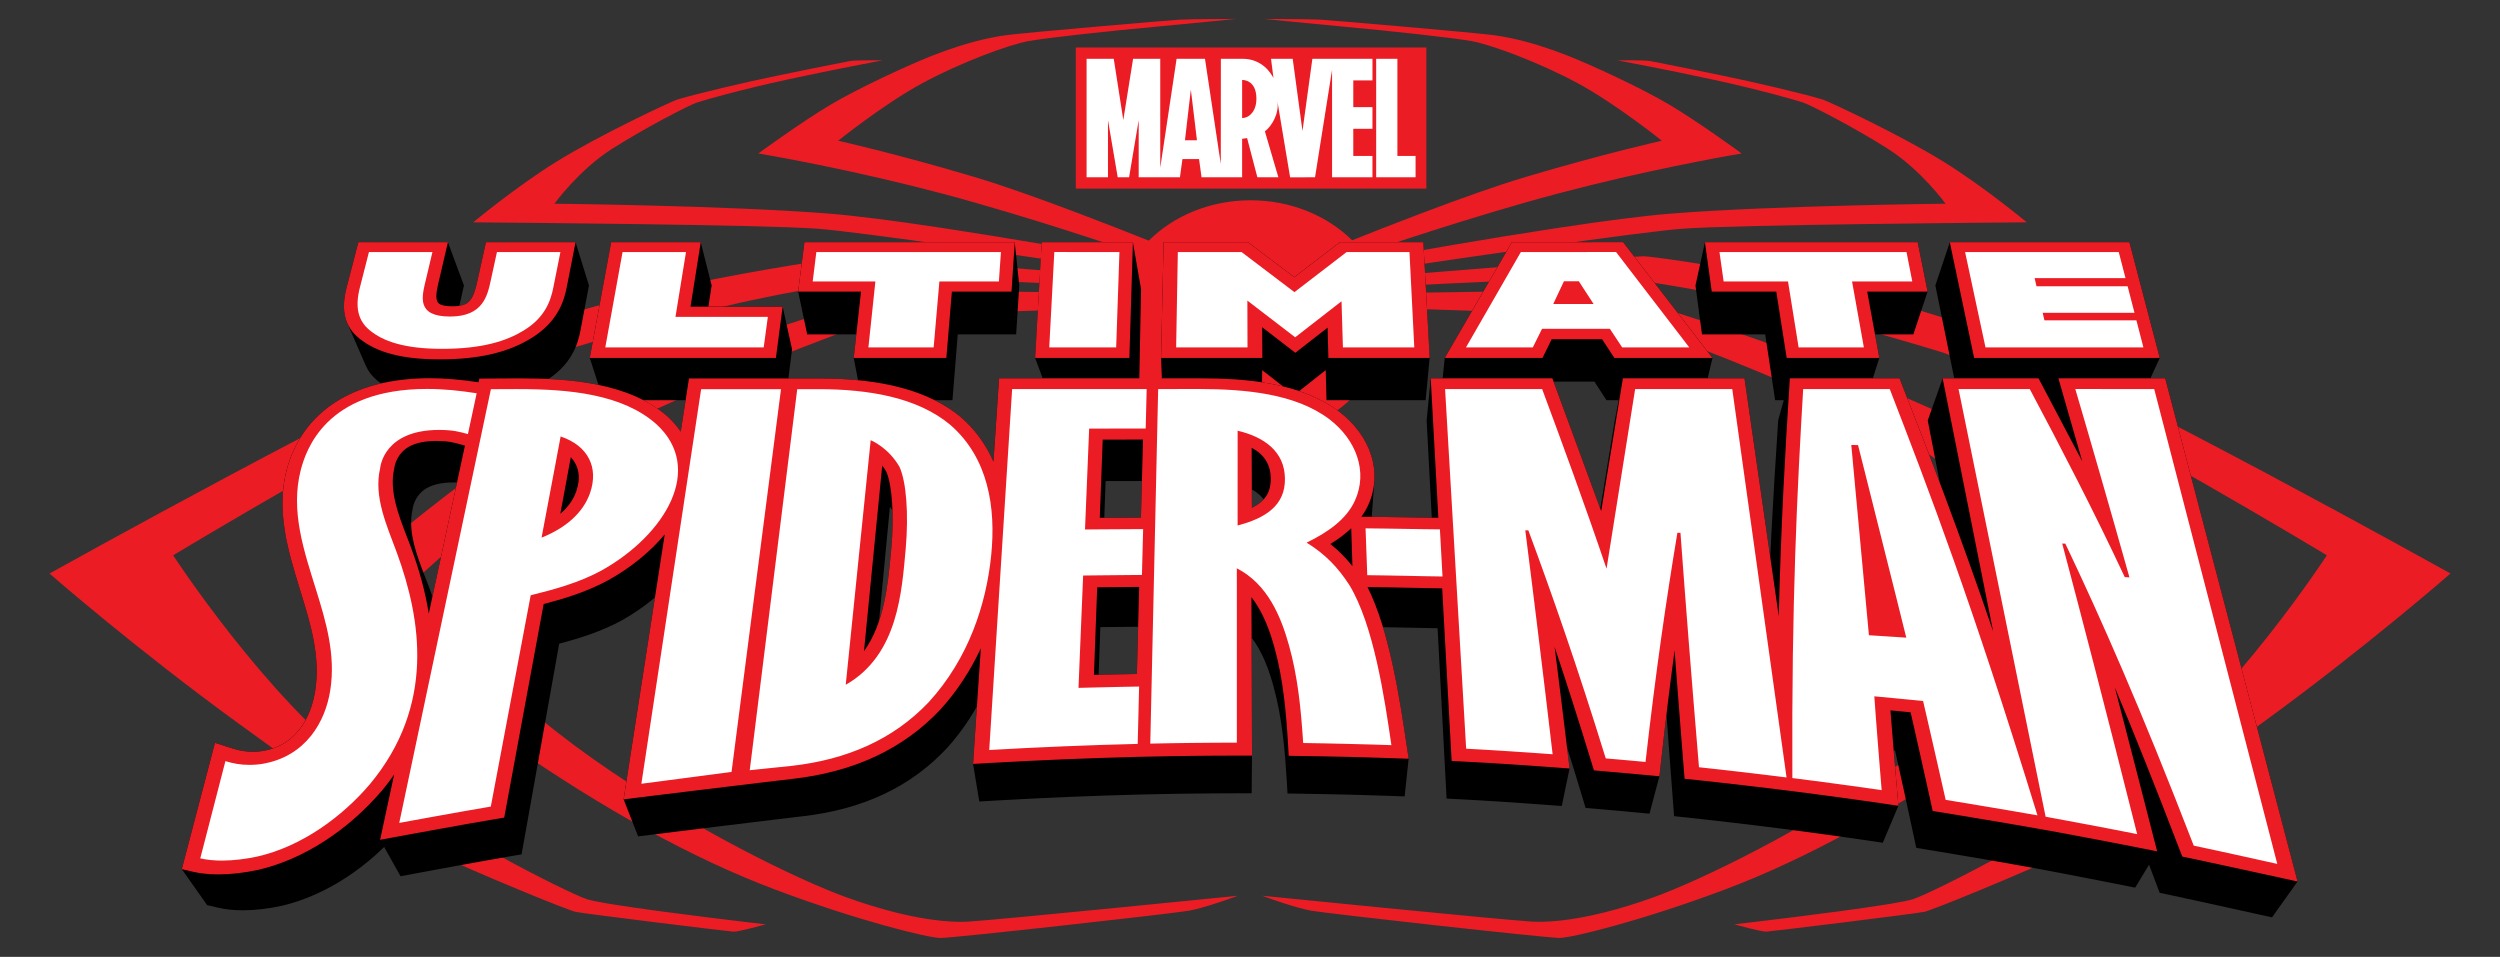 <?xml version="1.0" encoding="utf-8"?>
<!-- Generator: Adobe Illustrator 16.0.0, SVG Export Plug-In . SVG Version: 6.00 Build 0)  -->
<!DOCTYPE svg PUBLIC "-//W3C//DTD SVG 1.1//EN" "http://www.w3.org/Graphics/SVG/1.1/DTD/svg11.dtd">
<svg version="1.1" id="Layer_1" xmlns="http://www.w3.org/2000/svg" xmlns:xlink="http://www.w3.org/1999/xlink" x="0px" y="0px"
	 width="300px" height="114.828px" viewBox="0 0 300 114.828" enable-background="new 0 0 300 114.828" xml:space="preserve">
<rect x="0" y="0" width="300" height="114.828" fill="#333333" stroke="none"/>
<g>
	<defs>
		<rect id="SVGID_1_" width="300" height="114.828"/>
	</defs>
	<clipPath id="SVGID_2_">
		<use xlink:href="#SVGID_1_"  overflow="visible"/>
	</clipPath>
	<path clip-path="url(#SVGID_2_)" fill="#EC1C24" d="M238.725,40.225c-0.225-0.103-0.458-0.207-0.71-0.316
		c-11.743-5.096-39.045-9.156-40.788-9.156h-0.012h-0.007c-1.279,0-21.298,1.604-31.918,2.462c-0.101-0.233-0.209-0.462-0.325-0.69
		c10.713-1.6,31.84-4.7,36.951-5.08c6.55-0.488,37.67-0.738,41.006-0.763c0.086,0,0.151,0,0.198,0c0.063,0,0.097-0.002,0.097-0.002
		s-5.076-4.226-9.956-7.254c-5.221-3.24-13.722-7.204-14.521-7.477c-0.199-0.068-0.63-0.19-1.217-0.347
		c-0.008-0.002-0.015-0.004-0.021-0.005c-0.296-0.079-0.627-0.164-0.991-0.259h-0.001c-1.832-0.468-4.432-1.098-6.686-1.594
		c-3.609-0.797-11.013-2.277-11.765-2.411c-0.426-0.077-1.634-0.096-2.598-0.097c-0.746-0.001-1.354,0.008-1.354,0.008
		s5.855,1.097,11.386,2.294c5.525,1.197,9.968,2.458,10.875,2.764c0.91,0.303,6.195,3.017,10.185,5.557
		c3.99,2.539,6.914,6.586,6.914,6.586s-20.473,0.212-32.764,1.173c-3.437,0.268-8.228,0.901-13.349,1.674
		c-0.074,0.011-0.151,0.022-0.227,0.035c-0.279,0.042-0.556,0.084-0.836,0.127c-7.959,1.213-16.563,2.723-22.109,3.723
		c-0.175-0.265-0.354-0.523-0.549-0.777c2.962-1.004,7.121-2.381,11.7-3.804c2.411-0.744,4.972-1.511,7.611-2.267
		c10.513-3.013,20.646-4.949,24.461-5.634h0.002c0.762-0.137,1.274-0.224,1.485-0.259c0.005-0.002,0.011-0.002,0.015-0.003
		c0.06-0.009,0.094-0.015,0.094-0.015s-5.193-3.793-8.667-5.852c-3.472-2.06-9.46-4.808-12.271-5.911
		c-2.112-0.83-4.438-1.585-6.681-2.061c-0.016-0.004-0.032-0.008-0.048-0.012c-0.331-0.069-0.662-0.133-0.987-0.19
		c-0.085-0.015-0.17-0.026-0.256-0.042l0.002-0.003c-0.297-0.049-0.593-0.096-0.884-0.133c-2.855-0.355-19.354-1.768-20.746-1.851
		c-1.388-0.084-6.702-0.089-6.702-0.089h-0.031c0,0,4.498,0.465,9.677,0.941c5.18,0.476,12.724,1.286,15.12,1.706
		c2.391,0.42,8.236,2.592,12.836,5.087c4.602,2.494,10.058,6.881,10.058,6.881s-6.765,1.502-16.255,4.322
		c-3.575,1.062-8.14,2.7-12.442,4.331c-0.016,0.006-0.03,0.011-0.044,0.016c-0.026,0.01-0.051,0.021-0.078,0.029
		c-3.076,1.162-6.006,2.314-8.346,3.25c-2.98-2.944-7.333-4.801-12.18-4.801c-4.872,0-9.241,1.876-12.224,4.843
		c-2.357-0.941-5.332-2.112-8.454-3.292c-0.027-0.008-0.052-0.019-0.078-0.029c-0.014-0.005-0.03-0.01-0.044-0.016
		c-4.304-1.631-8.867-3.269-12.44-4.331c-9.493-2.82-16.258-4.322-16.258-4.322s5.458-4.387,10.06-6.881
		c4.598-2.495,10.444-4.667,12.835-5.087c2.396-0.42,9.938-1.23,15.119-1.706c5.179-0.476,9.675-0.941,9.675-0.941h-0.028
		c0,0-5.316,0.005-6.703,0.089c-1.392,0.083-17.892,1.496-20.747,1.851c-0.292,0.037-0.586,0.084-0.883,0.133V4.35
		c-0.084,0.016-0.167,0.027-0.252,0.042c-0.327,0.057-0.657,0.121-0.989,0.19c-0.016,0.004-0.032,0.008-0.049,0.012
		c-2.24,0.476-4.568,1.231-6.682,2.061c-2.811,1.103-8.798,3.851-12.27,5.911c-3.473,2.059-8.666,5.852-8.666,5.852
		s0.03,0.005,0.082,0.013c0.009,0.002,0.019,0.003,0.03,0.005c0.211,0.036,0.722,0.123,1.483,0.259
		c3.815,0.685,13.949,2.621,24.463,5.634c2.639,0.756,5.199,1.523,7.611,2.267c4.109,1.277,7.882,2.518,10.752,3.485
		c0.068,0.026,0.228,0.739,0.3,1.079c-5.548-1-14.1-2.499-22.013-3.706c-0.278-0.043-0.557-0.086-0.834-0.127
		c-0.075-0.013-0.152-0.024-0.228-0.035c-5.121-0.773-9.914-1.406-13.348-1.674c-12.289-0.961-32.765-1.173-32.765-1.173
		s2.925-4.047,6.917-6.586c3.989-2.54,9.274-5.254,10.184-5.557c0.905-0.306,5.35-1.567,10.875-2.764
		c5.531-1.197,11.386-2.294,11.386-2.294s-0.607-0.009-1.354-0.008c-0.963,0.001-2.171,0.02-2.598,0.097
		c-0.753,0.134-8.155,1.614-11.765,2.411c-2.255,0.496-4.854,1.126-6.685,1.594h-0.001c-0.365,0.095-0.694,0.18-0.991,0.259
		c-0.007,0.001-0.015,0.003-0.023,0.005c-0.585,0.157-1.017,0.279-1.216,0.347c-0.801,0.273-9.3,4.237-14.522,7.477
		c-4.879,3.028-9.955,7.254-9.955,7.254s0.034,0.002,0.095,0.002c0.049,0,0.114,0,0.2,0c3.336,0.025,34.455,0.275,41.005,0.763
		c5.134,0.382,26.424,3.509,37.093,5.101c-0.113,0.224-0.22,0.451-0.319,0.681c-10.582-0.855-30.778-2.474-32.066-2.474h-0.005
		h-0.014c-1.742,0-29.044,4.06-40.789,9.156c-0.249,0.109-0.483,0.213-0.708,0.315c-16.092,6.717-55.335,28.6-55.335,28.6
		s10.277,8.981,22.672,17.985c12.401,9.001,18.043,12.935,23.423,15.487c5.374,2.554,16.037,6.908,17.037,7.126
		c1.004,0.219,18.355,2.352,18.957,2.376c0.004,0,0.01-0.001,0.013-0.001c0.001,0,0.005,0.001,0.006,0.001
		c0.604,0.023,3.836-0.876,3.836-0.876s-12.001-1.378-18.181-2.371c-0.075-0.011-0.148-0.024-0.222-0.037
		c-0.17-0.027-0.335-0.054-0.495-0.083c-0.042-0.006-0.083-0.012-0.125-0.02c-1.067-0.183-1.892-0.348-2.347-0.482
		c-0.053-0.014-0.108-0.03-0.15-0.047c-2.456-0.851-17.45-8.369-27.123-15.665c-11.426-8.62-22.465-25.579-22.465-25.579
		s0.076-0.046,0.208-0.125c0.044-0.025,0.092-0.055,0.147-0.087c0-0.002,0.002-0.002,0.002-0.002
		c0.234-0.14,0.577-0.346,1.015-0.609c3.146-1.878,11.236-6.674,19.424-11.237c10.476-5.838,23.356-11.584,24.959-12.157
		c0.937-0.344,14.792-4.493,23.506-6.363c8.713-1.87,15.532-2.718,16.972-2.831c0.029-0.002,0.077-0.003,0.133-0.005h0.015
		c0.192-0.002,0.52,0.004,0.968,0.017v-0.001c3.667,0.101,15.167,0.64,24.016,1.07c0.025,0.002,0.051,0.003,0.075,0.005
		c0.097,0.005,0.191,0.01,0.285,0.014c0.66,0.032,1.294,0.063,1.908,0.093c-0.081,0.254-0.156,0.51-0.222,0.768
		c-9.689-0.158-24.428-0.382-26.676-0.3c-0.155,0.004-0.255,0.011-0.294,0.02c-0.208,0.043-0.683,0.177-1.321,0.368l-0.001-0.009
		c-0.005,0.001-0.014,0.005-0.019,0.007v-0.007c-0.043,0.019-0.122,0.046-0.226,0.083c-2.188,0.663-6.03,1.899-8.687,2.765
		c-0.079,0.029-0.148,0.053-0.218,0.079c-3.44,1.116-7.373,2.433-10.927,3.743c-8.554,3.151-17.758,7.118-18.924,7.775
		c-1.172,0.657-9.206,6.46-15.727,11.584c-6.664,5.234-11.739,9.939-11.739,9.939s9.619,9.681,21.379,17.825
		c11.764,8.145,22.375,13.989,32.206,17.687c9.828,3.697,18.313,5.797,19.832,5.807h0.012h0.005
		c1.523,0.011,27.751-2.911,29.796-3.269c0.938-0.167,2.244-0.557,3.387-0.93c0.017-0.006,0.032-0.011,0.048-0.016
		c0.166-0.053,0.328-0.108,0.486-0.161c0.028-0.01,0.054-0.017,0.083-0.028c0.148-0.05,0.291-0.099,0.428-0.146
		c0.022-0.007,0.046-0.016,0.069-0.022c0.153-0.054,0.301-0.104,0.435-0.152c0.008-0.003,0.017-0.007,0.025-0.01
		c0.121-0.042,0.23-0.081,0.328-0.115c0.042-0.016,0.073-0.027,0.111-0.041c0.062-0.022,0.119-0.042,0.168-0.061
		c0.037-0.014,0.064-0.023,0.093-0.033c0.044-0.018,0.079-0.029,0.107-0.041c0.021-0.008,0.035-0.012,0.047-0.017
		c0.033-0.012,0.052-0.019,0.052-0.019s-0.011,0.002-0.027,0.003c0.001,0,0.01-0.003,0.01-0.003s-28.519,2.866-32.264,3.096
		c-0.061,0.004-0.123,0.004-0.183,0.007c-0.191,0.009-0.385,0.019-0.585,0.02c-0.033,0.002-0.066,0-0.098,0
		c-0.435,0.002-0.888-0.013-1.356-0.04c-0.359-0.022-0.726-0.052-1.104-0.09c-0.038-0.004-0.076-0.007-0.116-0.011v0.001
		c-3.261-0.349-7.153-1.328-11.201-2.787c-5.607-2.023-18.323-8.109-30.304-16.529C59.313,82.739,48.32,71.028,48.32,71.028
		l-0.018,0.001l-0.001-0.001c0,0,6.938-6.567,12.818-11.034c5.88-4.468,9.194-6.821,10.837-7.691
		c1.643-0.868,9.943-4.731,16.969-7.669c4.61-1.928,10.532-4.175,14.064-5.494c1.117-0.392,2.918-1.008,4.332-1.202l-0.001,0.003
		c0.145-0.02,0.289-0.041,0.423-0.051c1.216-0.095,15.688-0.601,26.132-0.959c-0.049,0.446-0.076,0.895-0.076,1.351
		c0,7.867,7.288,14.245,16.277,14.245c8.99,0,16.276-6.378,16.276-14.245c0-0.454-0.027-0.902-0.073-1.345
		c10.431,0.357,24.769,0.859,25.978,0.953c0.135,0.01,0.279,0.031,0.423,0.051v-0.003c1.415,0.194,3.215,0.81,4.333,1.202
		c3.529,1.319,9.452,3.566,14.064,5.494c7.025,2.938,15.324,6.801,16.966,7.669c1.645,0.87,4.958,3.223,10.839,7.691
		c5.88,4.467,12.816,11.034,12.816,11.034v0.001l-0.017-0.001c0,0-10.996,11.711-22.979,20.131
		c-11.983,8.42-24.698,14.506-30.307,16.529c-4.045,1.459-7.938,2.438-11.197,2.787c-0.002,0-0.002-0.001-0.002-0.001
		c-0.041,0.004-0.078,0.007-0.115,0.011c-0.379,0.038-0.744,0.067-1.104,0.09c-0.468,0.027-0.922,0.042-1.355,0.04
		c-0.032,0-0.066,0.002-0.1,0c-0.199-0.001-0.394-0.011-0.587-0.02c-0.059-0.003-0.122-0.003-0.181-0.007
		c-3.744-0.229-32.262-3.096-32.262-3.096l0.005,0.003c-0.015-0.001-0.023-0.003-0.023-0.003s0.019,0.007,0.051,0.019
		c0.01,0.005,0.024,0.009,0.044,0.016c0.03,0.013,0.068,0.025,0.115,0.042c0.024,0.01,0.052,0.019,0.083,0.03
		c0.051,0.021,0.109,0.041,0.175,0.063c0.036,0.014,0.068,0.025,0.108,0.041c0.1,0.034,0.209,0.073,0.329,0.115
		c0.008,0.003,0.016,0.007,0.024,0.01c0.135,0.048,0.28,0.099,0.434,0.152c0.024,0.007,0.048,0.016,0.07,0.022
		c0.138,0.048,0.281,0.097,0.43,0.147c0.026,0.011,0.053,0.018,0.078,0.027c0.16,0.053,0.322,0.107,0.49,0.161
		c0.016,0.005,0.032,0.01,0.046,0.016c1.144,0.373,2.451,0.763,3.389,0.93c2.047,0.357,28.272,3.279,29.795,3.269h0.006h0.013
		c1.519-0.01,10.002-2.109,19.831-5.807s20.439-9.542,32.206-17.687c11.761-8.145,21.38-17.825,21.38-17.825
		s-5.076-4.705-11.737-9.939c-6.524-5.124-14.558-10.926-15.729-11.584c-1.167-0.657-10.371-4.624-18.924-7.775
		c-3.556-1.31-7.487-2.626-10.927-3.743c-0.07-0.026-0.14-0.05-0.22-0.079c-2.656-0.866-6.499-2.102-8.685-2.765
		c-0.105-0.037-0.185-0.064-0.227-0.083v0.007c-0.006-0.002-0.013-0.006-0.02-0.007v0.009c-0.638-0.191-1.114-0.325-1.324-0.368
		c-0.036-0.009-0.137-0.016-0.291-0.02c-2.237-0.08-16.836,0.14-26.526,0.298c-0.066-0.261-0.141-0.519-0.223-0.773
		c0.566-0.028,1.153-0.056,1.755-0.086c0.098-0.004,0.192-0.009,0.288-0.014c0.025-0.002,0.051-0.003,0.074-0.005
		c8.851-0.43,20.349-0.969,24.019-1.07v0.001c0.447-0.013,0.775-0.019,0.967-0.017h0.015c0.058,0.002,0.103,0.003,0.133,0.005
		c1.439,0.113,8.26,0.961,16.973,2.831s22.57,6.019,23.506,6.363c1.603,0.573,14.482,6.319,24.959,12.157
		c8.187,4.563,16.277,9.359,19.422,11.237c0.439,0.264,0.782,0.47,1.017,0.608c0,0.001,0.001,0.001,0.002,0.003
		c0.055,0.032,0.104,0.062,0.146,0.087c0.132,0.079,0.209,0.125,0.209,0.125s-11.038,16.959-22.466,25.579
		c-9.672,7.296-24.665,14.814-27.121,15.665c-0.044,0.017-0.1,0.033-0.15,0.047h-0.001c-0.454,0.135-1.28,0.3-2.347,0.482
		c-0.041,0.008-0.084,0.014-0.125,0.021c-0.159,0.028-0.326,0.055-0.494,0.082c-0.073,0.013-0.149,0.026-0.224,0.037
		c-6.18,0.993-18.181,2.371-18.181,2.371s3.232,0.899,3.836,0.876l0.006-0.001c0.004,0,0.01,0.001,0.013,0.001
		c0.603-0.024,17.953-2.157,18.957-2.376c1-0.218,11.663-4.572,17.039-7.126c5.379-2.553,11.021-6.486,23.421-15.487
		c12.396-9.004,22.673-17.985,22.673-17.985S254.815,46.941,238.725,40.225"/>
	<path clip-path="url(#SVGID_2_)" d="M259.824,45.402h-1.776l1.124-2.449l-3.645-13.888h-21.55l-1.735,5.189l2.265,11.148h-1.39
		l-1.788,5.05l1.446,7.476c-0.28-0.743-0.558-1.475-0.835-2.203c-0.068-0.178-0.136-0.355-0.203-0.531
		c-0.274-0.722-0.552-1.442-0.823-2.153c-0.844-2.184-1.675-4.322-2.508-6.45l-0.462-1.189h-3.206l0.78-2.449l-0.516-2.822h4.6
		l1.708-5.143l-1.188-5.923h-25.528l-1.139,5.189l0.782,5.877h7.585l1.196,7.894h1.031l-0.672,2.427l-0.063,1.081
		c-0.127,1.885-0.25,3.822-0.373,5.834c-0.124,2.032-0.243,4.14-0.357,6.35c-0.056,1.022-0.106,2.067-0.156,3.134l-3.09-21.449
		h-4.416l0.577-2.449l-10.726-13.896l-13.35,0.008l-8.054,13.888l-0.251,2.449h-1.434l-0.487,5.05l0.616,11.676
		c-0.022-0.001-0.046-0.001-0.071-0.001c-0.311-0.003-0.642-0.009-0.988-0.014c-0.346-0.005-0.708-0.012-1.077-0.018
		s-0.747-0.011-1.128-0.018c-0.444-0.007-0.886-0.015-1.328-0.021c-0.443-0.007-0.884-0.014-1.322-0.02
		c-0.436-0.006-0.869-0.012-1.292-0.016l0.308-4.254c0.002-0.037,0.001-0.073,0.003-0.11c0.002-0.027,0.007-0.054,0.008-0.081
		c0.003-0.046-0.001-0.092,0-0.138c0.007-0.161,0.007-0.32,0-0.481c-0.001-0.073-0.001-0.144-0.006-0.215
		c-0.011-0.198-0.027-0.394-0.052-0.589c-0.004-0.03-0.007-0.058-0.01-0.088c-0.026-0.197-0.061-0.394-0.102-0.588
		c-0.006-0.029-0.015-0.057-0.021-0.084c-0.012-0.061-0.028-0.121-0.044-0.181c-0.04-0.166-0.085-0.332-0.136-0.495
		c-0.01-0.038-0.018-0.077-0.031-0.113c-0.009-0.034-0.023-0.065-0.033-0.097c-0.058-0.168-0.121-0.337-0.187-0.505
		c-0.021-0.051-0.039-0.102-0.061-0.153c-0.082-0.197-0.169-0.392-0.268-0.585c-0.008-0.018-0.019-0.034-0.028-0.052
		c-0.024-0.05-0.055-0.098-0.08-0.149c-0.086-0.16-0.175-0.318-0.269-0.475c-0.045-0.07-0.088-0.141-0.133-0.212
		c-0.092-0.142-0.188-0.284-0.288-0.425c-0.03-0.044-0.059-0.091-0.092-0.135c-0.013-0.018-0.027-0.035-0.04-0.052
		c-0.141-0.188-0.285-0.373-0.438-0.555c-0.006-0.005-0.009-0.011-0.017-0.017c-0.032-0.04-0.068-0.076-0.104-0.116
		c-0.132-0.152-0.27-0.303-0.413-0.451c-0.06-0.06-0.12-0.119-0.182-0.179c-0.129-0.129-0.266-0.256-0.403-0.381
		c-0.062-0.057-0.122-0.113-0.185-0.167c-0.199-0.173-0.405-0.344-0.621-0.508c-1.169-0.884-2.459-1.574-3.824-2.112
		c-0.315-0.125-0.634-0.24-0.955-0.348l3.183-2.512l0.091,3.606h11.899l0.482-5.072l-0.76-13.888H160.79l-5.481,4.194l-5.559-4.194
		h-10.116l-0.306,13.888l0.096,2.449l-2.731,1.347l0.235-12.054l-0.98-5.63l-10.927-0.015l-0.808,13.899l0.91,2.453h-5.237
		l-0.673,10.006c-0.232-0.527-0.487-1.033-0.767-1.521c-0.282-0.487-0.585-0.954-0.913-1.402c-0.327-0.447-0.68-0.875-1.056-1.283
		c-0.376-0.407-0.776-0.794-1.2-1.161c-0.234-0.193-0.474-0.38-0.721-0.561c-0.22-0.161-0.446-0.315-0.677-0.464
		c-0.027-0.019-0.054-0.039-0.083-0.058c-0.258-0.167-0.525-0.328-0.799-0.484c-0.266-0.152-0.541-0.298-0.821-0.438
		c-0.007-0.003-0.012-0.007-0.019-0.011h2.138l0.636-7.894h7.008l0.374-5.877l-0.544-5.189H96.535l-0.759,5.923l1.088,5.143h5.893
		l-0.309,2.822l0.512,2.677c-0.004,0-0.007,0-0.011-0.002c-0.333-0.03-0.672-0.059-1.015-0.084c-0.052-0.003-0.104-0.007-0.157-0.01
		c-0.309-0.022-0.622-0.042-0.94-0.056c-0.138-0.008-0.28-0.013-0.42-0.018c-0.249-0.01-0.498-0.02-0.751-0.027
		c-0.416-0.012-0.836-0.017-1.264-0.019l-2.869,0.007h-0.93l0.445-3.499l-1.131-5.126h-8.908l0.389-2.542l-1.311-5.189H73.342
		l-2.569,13.888l1.044,3.239c-0.037-0.007-0.071-0.016-0.108-0.024c-1.556-0.317-3.153-0.508-4.727-0.617
		c-0.392-0.029-0.782-0.051-1.169-0.07c0.613-0.408,1.136-0.84,1.569-1.283c0.514-0.527,0.913-1.067,1.222-1.602
		c0.311-0.531,0.534-1.057,0.701-1.556c0.166-0.497,0.274-0.966,0.354-1.387l1.02-5.399l-1.616-5.189h-10.75l-1.02,4.596
		c-0.046,0.204-0.092,0.415-0.144,0.626c-0.053,0.213-0.11,0.424-0.178,0.63c-0.068,0.205-0.146,0.405-0.235,0.591
		c-0.092,0.186-0.196,0.359-0.318,0.512c-0.05,0.064-0.114,0.143-0.203,0.222c-0.089,0.082-0.205,0.166-0.362,0.242
		c-0.157,0.076-0.355,0.144-0.614,0.193c-0.034,0.006-0.078,0.01-0.115,0.016l0.549-2.439l-1.926-5.189H43.001l-1.413,5.442
		c-0.034,0.132-0.066,0.262-0.094,0.389c-0.013,0.058-0.023,0.113-0.036,0.171c-0.007,0.036-0.014,0.071-0.021,0.106
		c-0.007,0.033-0.015,0.067-0.021,0.1c-0.011,0.063-0.02,0.124-0.03,0.186c-0.004,0.021-0.008,0.043-0.011,0.064
		c-0.006,0.039-0.015,0.079-0.02,0.119c-0.002,0.019-0.004,0.035-0.006,0.054c-0.001,0.01-0.004,0.02-0.006,0.029
		c-0.001,0.021-0.003,0.039-0.005,0.057c-0.008,0.073-0.02,0.146-0.026,0.219c-0.004,0.042-0.004,0.083-0.008,0.125
		c-0.004,0.05-0.005,0.099-0.008,0.149c-0.003,0.044-0.013,0.093-0.015,0.138c-0.002,0.027,0.002,0.053,0.002,0.082
		c-0.002,0.046-0.008,0.096-0.01,0.142c0,0.029,0.004,0.057,0.004,0.087c0,0.039-0.004,0.078-0.002,0.116
		c0.001,0.085,0.01,0.165,0.014,0.247c0.004,0.051,0.001,0.103,0.005,0.153c0.002,0.006,0.002,0.01,0.002,0.014
		c0.002,0.02,0.007,0.039,0.009,0.06c0.012,0.129,0.031,0.255,0.053,0.38c0.007,0.038,0.009,0.08,0.016,0.118
		c0.002,0.006,0.003,0.012,0.005,0.018s0.002,0.015,0.003,0.023c0.009,0.043,0.023,0.084,0.034,0.127
		c0.005,0.024,0.006,0.05,0.012,0.074c0.008,0.03,0.022,0.058,0.03,0.089c0.018,0.064,0.031,0.131,0.05,0.193
		c0.003,0.005,0.003,0.011,0.005,0.016c0.01,0.036,0.023,0.07,0.036,0.106c0.011,0.035,0.024,0.071,0.038,0.104
		c0.013,0.037,0.027,0.07,0.04,0.105c0.014,0.036,0.029,0.069,0.044,0.104c0.742,1.702,1.482,3.405,2.224,5.109
		c0,0.002,0.002,0.004,0.003,0.006c0.005,0.012,0.011,0.021,0.017,0.032c0.071,0.161,0.15,0.317,0.24,0.468
		c0.019,0.033,0.047,0.065,0.068,0.098c0.014,0.023,0.023,0.048,0.038,0.072c0.024,0.034,0.056,0.068,0.082,0.103
		c0.047,0.067,0.088,0.137,0.138,0.202c0.054,0.069,0.119,0.134,0.178,0.201c0.046,0.051,0.09,0.105,0.138,0.156
		c0.027,0.029,0.049,0.059,0.077,0.088c0.142,0.142,0.295,0.281,0.459,0.413c0.133,0.107,0.279,0.2,0.418,0.3
		c-0.142,0.033-0.293,0.059-0.432,0.093c-1.874,0.478-3.549,1.186-5.003,2.11c-1.46,0.928-2.697,2.079-3.691,3.437
		c-0.997,1.367-1.75,2.948-2.226,4.732c-0.046,0.179-0.089,0.357-0.129,0.534c-0.022,0.099-0.04,0.199-0.06,0.298
		c-0.01,0.046-0.02,0.093-0.03,0.141c-0.004,0.032-0.014,0.064-0.019,0.096c-0.033,0.176-0.062,0.354-0.088,0.533
		c-0.009,0.053-0.013,0.108-0.021,0.16c-0.008,0.053-0.014,0.104-0.021,0.155v0.002c-0.009,0.071-0.019,0.144-0.027,0.215
		c-0.008,0.07-0.009,0.139-0.016,0.21c-0.001,0.001-0.001,0.003-0.001,0.006c-0.028,0.271-0.048,0.543-0.061,0.813v0.001
		c-0.005,0.104-0.011,0.21-0.013,0.317c-0.003,0.058-0.009,0.117-0.009,0.176c-0.006,0.307-0.004,0.611,0.005,0.917v0.002
		c0,0.004,0.001,0.009,0.001,0.013c0,0.003,0.001,0.004,0.001,0.005c0.011,0.361,0.036,0.718,0.067,1.074c0,0.002,0,0.002,0,0.003
		c0.008,0.084,0.016,0.166,0.025,0.25c0.029,0.294,0.064,0.589,0.104,0.882c0.009,0.063,0.014,0.126,0.023,0.189
		c0.006,0.039,0.014,0.078,0.019,0.114c0.009,0.052,0.015,0.105,0.023,0.157c0.043,0.28,0.105,0.557,0.16,0.835
		c0.044,0.245,0.086,0.49,0.138,0.733c0.001,0.002,0.002,0.004,0.002,0.006c0.024,0.11,0.046,0.221,0.069,0.332
		c0.001,0,0.002,0.002,0.002,0.003c0.016,0.064,0.026,0.131,0.042,0.195c0.103,0.446,0.216,0.889,0.333,1.329
		c0.008,0.026,0.014,0.055,0.021,0.082c0.024,0.09,0.051,0.177,0.075,0.266c0.06,0.217,0.117,0.434,0.179,0.649
		c0.06,0.209,0.12,0.418,0.182,0.626c0.013,0.045,0.027,0.09,0.041,0.135c0.015,0.053,0.032,0.106,0.047,0.16
		c0.033,0.107,0.065,0.217,0.098,0.324c0.062,0.206,0.125,0.411,0.187,0.615c0.063,0.205,0.125,0.409,0.188,0.61l0.273,0.886
		c0.261,0.855,0.533,1.743,0.783,2.656c0.253,0.917,0.483,1.86,0.66,2.821c0.178,0.968,0.303,1.956,0.342,2.957
		c0.04,1.005-0.008,2.024-0.173,3.053c-0.094,0.582-0.248,1.271-0.495,1.99c-0.249,0.722-0.593,1.476-1.069,2.182
		c-0.478,0.707-1.086,1.366-1.864,1.898c-0.78,0.53-1.729,0.933-2.88,1.127c-0.099,0.014-0.199,0.025-0.298,0.037
		c-0.098,0.012-0.196,0.02-0.294,0.027c-0.099,0.007-0.196,0.014-0.294,0.019c-0.098,0.002-0.195,0.003-0.292,0.003
		c-0.196,0-0.39-0.007-0.585-0.021c-0.193-0.016-0.386-0.038-0.578-0.068c-0.194-0.028-0.385-0.066-0.575-0.112
		c-0.191-0.044-0.381-0.098-0.571-0.157l-2.231-0.711l-3.98,15.156l3.041,4.32l1.317,0.31c0.223,0.052,0.451,0.098,0.687,0.137
		c0.236,0.038,0.477,0.07,0.726,0.097c0.249,0.025,0.504,0.046,0.764,0.059c0.262,0.014,0.528,0.018,0.8,0.018
		c0.36,0,0.727-0.01,1.102-0.033c0.375-0.021,0.756-0.056,1.145-0.101c0.389-0.043,0.785-0.102,1.187-0.168
		c0.403-0.067,0.811-0.146,1.226-0.238c1.305-0.301,2.617-0.743,3.912-1.313c1.293-0.568,2.569-1.26,3.805-2.068
		c1.232-0.803,2.426-1.716,3.557-2.724c0.346-0.307,0.684-0.626,1.017-0.949l1.966,3.506l2.302-0.426
		c0.016-0.003,0.476-0.089,1.211-0.224c0.735-0.138,1.744-0.325,2.86-0.529c1.116-0.206,2.338-0.427,3.501-0.635
		c1.162-0.208,2.263-0.404,3.141-0.553l1.509-0.253l4.516-25.287c0.625-0.164,1.255-0.337,1.885-0.526
		c0.632-0.189,1.266-0.395,1.9-0.621c0.631-0.228,1.265-0.475,1.893-0.751c0.629-0.274,1.254-0.578,1.873-0.916
		c0.674-0.381,1.321-0.783,1.938-1.207c0.617-0.42,1.205-0.863,1.76-1.322c0.084-0.066,0.16-0.138,0.241-0.206l-3.761,24.23
		l1.739,4.446c0.227-0.029,1.473-0.184,3.238-0.403c1.764-0.216,4.045-0.5,6.345-0.782c2.3-0.283,4.618-0.566,6.463-0.79
		c1.843-0.225,3.215-0.388,3.622-0.431c1.839-0.208,3.579-0.533,5.222-0.98c1.639-0.446,3.184-1.012,4.635-1.699
		c1.447-0.687,2.8-1.492,4.066-2.421c1.261-0.925,2.433-1.97,3.521-3.136c0.479-0.534,0.938-1.09,1.375-1.661
		s0.852-1.161,1.246-1.767c0.324-0.5,0.629-1.011,0.925-1.532c-0.045,0.661-0.089,1.318-0.134,1.995
		c-0.072,1.059-0.145,2.138-0.219,3.24l-0.108,1.675l0.744,4.505l1.914-0.11c1.439-0.084,2.883-0.162,4.331-0.235
		c1.447-0.071,2.899-0.139,4.353-0.199c1.45-0.061,2.902-0.114,4.353-0.163c1.45-0.05,2.899-0.091,4.344-0.128l0.603-0.013
		l0.872-0.019c0.849-0.02,1.701-0.036,2.549-0.049c0.851-0.014,1.7-0.026,2.545-0.035c0.848-0.011,1.691-0.019,2.531-0.021
		c0.842-0.008,1.678-0.009,2.511-0.011h1.78l0.04-4.521l-0.032-8.96c-0.004-0.888-0.007-1.763-0.01-2.625
		c-0.003-0.859-0.005-1.706-0.01-2.543v-0.036c0.332,0.436,0.632,0.896,0.897,1.371c0.282,0.505,0.531,1.028,0.75,1.55
		c0.219,0.524,0.409,1.05,0.575,1.56c0.168,0.511,0.313,1.008,0.439,1.474c0.251,0.916,0.46,1.846,0.636,2.781
		c0.177,0.939,0.322,1.887,0.44,2.835c0.121,0.952,0.215,1.904,0.296,2.854c0.077,0.951,0.144,1.898,0.197,2.832l0.083,1.451
		l1.686,0.029c0.848,0.01,1.702,0.025,2.56,0.042c0.857,0.015,1.719,0.034,2.581,0.055c0.863,0.021,1.729,0.045,2.596,0.07
		c0.867,0.024,1.733,0.053,2.599,0.083l2.035,0.07l0.479-4.517l-0.269-1.775c-0.197-1.329-0.426-2.855-0.7-4.481
		c-0.271-1.613-0.586-3.324-0.96-5.029c-0.166-0.762-0.347-1.523-0.539-2.276c-0.001-0.001-0.001-0.004-0.002-0.005
		c-0.191-0.753-0.398-1.495-0.618-2.222c0.025,0,0.047,0,0.071,0.001c0.438,0.01,0.898,0.017,1.366,0.025
		c0.467,0.009,0.941,0.019,1.41,0.026c0.354,0.01,0.705,0.019,1.047,0.023c0.339,0.007,0.672,0.013,0.989,0.019
		s0.62,0.012,0.901,0.018c0.281,0.003,0.542,0.008,0.778,0.011l1.081,20.442l1.683,0.089c0.75,0.038,1.515,0.081,2.3,0.128
		c0.785,0.046,1.59,0.097,2.425,0.149c0.834,0.056,1.696,0.113,2.592,0.175c0.898,0.063,1.83,0.131,2.803,0.203l2.019,0.148
		l0.933-4.497l-0.216-1.768c-0.034-0.28-0.066-0.548-0.101-0.824c0.273,0.879,0.549,1.756,0.825,2.654
		c0.355,1.154,0.711,2.326,1.07,3.519l0.345,1.145l1.352,0.119c0.388,0.031,0.774,0.064,1.161,0.1
		c0.389,0.031,0.775,0.067,1.163,0.104c0.388,0.034,0.775,0.069,1.164,0.106c0.39,0.037,0.777,0.073,1.166,0.11l1.667,0.154
		l1.186-4.485l0.163-1.435c0.13-1.204,0.264-2.39,0.398-3.562c0.095-0.821,0.191-1.627,0.289-2.434
		c0.007,0.108,0.013,0.214,0.023,0.323c0.08,1.121,0.162,2.249,0.248,3.391c0.085,1.145,0.171,2.308,0.261,3.481
		c0.088,1.183,0.18,2.382,0.274,3.604l0.107,1.416l1.639,0.173c0.837,0.092,1.679,0.183,2.537,0.28
		c0.859,0.096,1.734,0.196,2.633,0.302c0.897,0.104,1.824,0.217,2.783,0.332c0.957,0.116,1.951,0.24,2.986,0.37
		c0.873,0.112,1.746,0.227,2.622,0.343s1.751,0.235,2.624,0.354c0.874,0.12,1.745,0.242,2.614,0.364
		c0.868,0.123,1.733,0.247,2.594,0.373l2.012,0.3l1.872-4.435l-0.15-1.769c-0.066-0.744-0.134-1.512-0.199-2.301
		c-0.07-0.786-0.138-1.589-0.206-2.408c-0.004-0.053-0.009-0.11-0.014-0.167c0.057,0.008,0.116,0.013,0.173,0.019
		c0.178,0.813,0.36,1.634,0.541,2.465c0.186,0.835,0.37,1.68,0.56,2.538c0.186,0.865,0.378,1.746,0.572,2.644
		c0.195,0.902,0.394,1.824,0.598,2.772l0.269,1.256l1.446,0.238c0.019,0.004,0.477,0.077,1.21,0.199
		c0.732,0.122,1.737,0.291,2.855,0.479c1.118,0.187,2.344,0.396,3.511,0.598c1.172,0.202,2.285,0.396,3.173,0.559l2.5,0.449
		c0.292,0.057,0.605,0.116,0.918,0.175c0.313,0.06,0.629,0.118,0.923,0.176c0.295,0.054,0.571,0.106,0.811,0.151
		c0.237,0.047,0.437,0.083,0.579,0.112c0.494,0.094,0.986,0.188,1.483,0.285c0.492,0.095,0.987,0.189,1.481,0.288
		c0.496,0.095,0.991,0.192,1.486,0.291c0.495,0.097,0.99,0.193,1.485,0.292l2.408,0.48l1.669-2.757
		c0.284,0.753,0.57,1.511,0.857,2.282l0.414,1.093l1.266,0.269c0.774,0.165,1.896,0.407,3.147,0.681
		c1.254,0.273,2.641,0.578,3.942,0.866c1.308,0.287,2.53,0.557,3.456,0.763c0.928,0.205,1.556,0.344,1.67,0.368l3.061-4.296
		L259.824,45.402z M136.915,62.111c-0.411,0.003-0.823,0.005-1.234,0.008c-0.412,0.001-0.823,0.002-1.236,0.007
		c-0.412,0.001-0.823,0.003-1.235,0.004c-0.232,0.001-0.464,0.004-0.696,0.005l0.161-4.406l4.356-0.006L136.915,62.111z
		 M136.429,80.879c-0.42,0.008-0.844,0.017-1.27,0.024c-0.426,0.008-0.855,0.018-1.285,0.026c-0.429,0.009-0.862,0.019-1.295,0.029
		c-0.248,0.005-0.497,0.01-0.744,0.016l0.205-5.718c0.41-0.004,0.821-0.009,1.231-0.014c0.411-0.004,0.822-0.009,1.233-0.011
		c0.409-0.004,0.821-0.008,1.231-0.011c0.279-0.002,0.561-0.005,0.841-0.006L136.429,80.879z M105.825,73.388
		c-0.014,0.053-0.03,0.105-0.046,0.159c-0.089,0.321-0.186,0.641-0.292,0.959c0,0.001,0,0.001-0.001,0.002l1.303-13.688
		c0.042,0.056,0.084,0.11,0.125,0.168c0.043,0.06,0.085,0.117,0.125,0.18c0.018,0.025,0.037,0.055,0.055,0.083
		c0.004,0.16,0.012,0.313,0.017,0.477c0.002,0.255,0,0.52,0,0.783c0,0.141,0,0.28,0,0.422c-0.004,0.083-0.005,0.165-0.006,0.248
		c-0.007,0.238-0.016,0.479-0.028,0.723c-0.01,0.267-0.024,0.534-0.04,0.806c-0.024,0.374-0.048,0.747-0.082,1.128l-0.067,0.713
		c-0.086,0.89-0.176,1.844-0.303,2.83c-0.126,0.99-0.288,2.01-0.514,3.024C105.997,72.732,105.914,73.061,105.825,73.388
		 M78.436,48.733c-0.104-0.066-0.207-0.133-0.312-0.196c-0.227-0.138-0.459-0.266-0.693-0.393c-0.072-0.038-0.141-0.08-0.213-0.119
		h-0.001h5.057l-0.584,3.78c-0.109-0.16-0.223-0.32-0.344-0.475c-0.118-0.156-0.244-0.31-0.377-0.462
		c-0.133-0.154-0.271-0.302-0.414-0.45c-0.144-0.147-0.295-0.293-0.45-0.436c-0.26-0.23-0.53-0.443-0.806-0.652
		c-0.089-0.067-0.181-0.131-0.272-0.195C78.833,48.998,78.637,48.862,78.436,48.733 M51.894,71.594
		c-0.058-0.167-0.115-0.335-0.176-0.501c-0.061-0.17-0.122-0.34-0.185-0.508c-0.04-0.107-0.083-0.216-0.123-0.325
		c-0.041-0.108-0.084-0.217-0.125-0.327c-0.042-0.11-0.085-0.22-0.127-0.332c-0.042-0.11-0.086-0.221-0.129-0.333
		c-0.111-0.288-0.221-0.576-0.333-0.864c-0.029-0.08-0.06-0.16-0.091-0.241c-0.118-0.315-0.234-0.632-0.344-0.947
		c-0.098-0.275-0.186-0.549-0.271-0.825c-0.062-0.2-0.118-0.399-0.174-0.599c-0.045-0.16-0.091-0.321-0.13-0.481
		c-0.052-0.209-0.092-0.416-0.134-0.626c-0.032-0.161-0.069-0.322-0.094-0.482c-0.007-0.046-0.013-0.092-0.022-0.138
		c-0.041-0.304-0.074-0.605-0.089-0.907c-0.005-0.106-0.008-0.211-0.009-0.316c-0.001-0.063-0.004-0.127-0.004-0.19
		c0.003-0.139,0.01-0.277,0.018-0.413c0.003-0.04,0.003-0.078,0.006-0.116c0-0.005,0.001-0.011,0.001-0.016
		c0.014-0.162,0.031-0.326,0.055-0.488c0.001-0.003,0.001-0.005,0.001-0.006c0.025-0.165,0.056-0.331,0.093-0.495l0.02-0.135
		c0.002-0.004,0.012-0.088,0.048-0.227c0.034-0.139,0.093-0.331,0.189-0.551c0.094-0.218,0.225-0.463,0.406-0.708
		c0.181-0.243,0.41-0.486,0.7-0.701c0.202-0.15,0.427-0.28,0.674-0.394c0.248-0.112,0.518-0.206,0.811-0.281s0.608-0.132,0.946-0.17
		c0.337-0.04,0.696-0.058,1.077-0.058h0.083c0.135,0,0.259,0.002,0.379,0.005L51.894,71.594z M152.613,46.077
		c-0.386-0.074-0.773-0.139-1.162-0.199h-0.005l0.019-1.456l2.504,1.952c-0.002,0-0.004-0.001-0.008-0.002
		C153.516,46.263,153.066,46.163,152.613,46.077 M151.142,59.377c0.188,0.171,0.348,0.357,0.495,0.551
		c-0.112,0.122-0.233,0.241-0.369,0.353c-0.29,0.24-0.636,0.46-1.04,0.662l-0.009-2.211
		C150.567,58.924,150.875,59.14,151.142,59.377 M191.332,45.794l1.447,2.231h1.461l-0.469,2.427l-1.737,10.592l-5.609-15.25H191.332
		z"/>
	<path clip-path="url(#SVGID_2_)" fill="#EC1C24" d="M259.824,45.403H247.01l2.86,9.958l-5.246-9.958h-11.507l6.063,30.378
		c-1.024-3.005-2.006-5.807-2.953-8.455c-0.938-2.62-1.844-5.094-2.729-7.471c-0.878-2.351-1.734-4.608-2.583-6.815
		c-0.844-2.183-1.675-4.321-2.508-6.449l-0.462-1.189h-13.168l-0.061,1.093c-0.121,1.902-0.243,3.859-0.362,5.892
		c-0.119,2.051-0.236,4.183-0.346,6.418c-0.109,2.257-0.215,4.622-0.309,7.121c-0.095,2.526-0.178,5.192-0.248,8.024l-4.113-28.548
		h-14.59l-2.607,15.931l-5.859-15.931h-14.595l0.915,16.734c-0.26-0.002-0.547-0.006-0.858-0.01
		c-0.311-0.003-0.642-0.007-0.988-0.013c-0.346-0.005-0.708-0.012-1.077-0.018s-0.747-0.012-1.128-0.018
		c-0.444-0.007-0.886-0.015-1.328-0.021c-0.443-0.007-0.884-0.015-1.322-0.02c-0.437-0.005-0.869-0.012-1.294-0.016
		c-0.426-0.005-0.843-0.009-1.252-0.01c0.085-0.118,0.166-0.235,0.245-0.354c0.077-0.121,0.152-0.24,0.225-0.361
		c0.069-0.121,0.14-0.244,0.203-0.368c0.063-0.123,0.123-0.248,0.181-0.376c0.435-0.968,0.669-1.972,0.719-2.976
		c0.049-0.999-0.088-2.001-0.401-2.972c-0.308-0.969-0.792-1.908-1.437-2.788c-0.644-0.876-1.446-1.695-2.401-2.427
		c-1.17-0.883-2.46-1.573-3.825-2.111c-1.359-0.538-2.791-0.927-4.248-1.203c-1.451-0.278-2.93-0.446-4.379-0.545
		c-1.45-0.099-2.873-0.129-4.218-0.129h-24.13l-0.673,10.006c-0.231-0.527-0.487-1.033-0.767-1.521
		c-0.282-0.487-0.585-0.955-0.913-1.402c-0.327-0.448-0.68-0.875-1.056-1.283c-0.376-0.407-0.776-0.794-1.2-1.162
		c-0.944-0.78-1.996-1.459-3.164-2.038c-1.164-0.577-2.442-1.055-3.841-1.438c-1.396-0.382-2.913-0.666-4.555-0.858
		c-1.643-0.19-3.412-0.287-5.315-0.292l-2.869,0.007H82.678l-0.988,6.384c-0.109-0.161-0.223-0.32-0.344-0.476
		c-0.118-0.155-0.244-0.31-0.377-0.461c-0.133-0.154-0.271-0.302-0.414-0.451c-0.144-0.147-0.295-0.293-0.45-0.435
		c-1.154-1.023-2.474-1.818-3.896-2.436c-1.418-0.618-2.939-1.062-4.5-1.379c-1.556-0.316-3.153-0.507-4.726-0.616
		c-1.573-0.113-3.122-0.145-4.581-0.145l-4.878,0.027l-0.096,0.44c-0.566-0.083-1.103-0.154-1.62-0.216
		c-0.519-0.062-1.017-0.111-1.5-0.153c-0.484-0.039-0.954-0.069-1.418-0.088c-0.463-0.019-0.92-0.029-1.376-0.029
		c-2.252,0.004-4.325,0.251-6.195,0.725c-1.874,0.478-3.549,1.186-5.003,2.11c-1.459,0.928-2.697,2.079-3.691,3.437
		c-0.997,1.367-1.749,2.948-2.225,4.732c-0.322,1.228-0.474,2.448-0.496,3.657c-0.024,1.216,0.081,2.42,0.268,3.606
		c0.187,1.191,0.459,2.367,0.768,3.516c0.309,1.156,0.657,2.287,0.996,3.386l0.273,0.886c0.261,0.855,0.533,1.743,0.783,2.656
		c0.253,0.917,0.483,1.859,0.66,2.821c0.178,0.968,0.303,1.955,0.342,2.956c0.04,1.006-0.008,2.025-0.173,3.054
		c-0.094,0.582-0.248,1.271-0.495,1.99c-0.249,0.722-0.592,1.476-1.069,2.182c-0.478,0.707-1.086,1.366-1.865,1.897
		c-0.779,0.531-1.728,0.934-2.879,1.127c-0.099,0.015-0.198,0.026-0.298,0.038c-0.098,0.012-0.196,0.02-0.294,0.027
		c-0.099,0.007-0.196,0.014-0.294,0.018c-0.098,0.003-0.195,0.004-0.292,0.004c-0.196,0-0.39-0.007-0.584-0.021
		c-0.194-0.016-0.387-0.038-0.579-0.068c-0.193-0.028-0.385-0.066-0.575-0.112c-0.191-0.044-0.382-0.098-0.571-0.157l-2.231-0.711
		l-3.98,15.156l1.346,0.313c0.228,0.054,0.462,0.099,0.703,0.138c0.241,0.04,0.491,0.073,0.744,0.098
		c0.254,0.026,0.516,0.046,0.781,0.062c0.268,0.013,0.541,0.018,0.82,0.018c0.369,0,0.747-0.012,1.13-0.033
		c0.384-0.022,0.774-0.057,1.174-0.103c0.398-0.045,0.804-0.103,1.217-0.17c0.412-0.07,0.831-0.15,1.257-0.242
		c1.339-0.307,2.685-0.756,4.017-1.333c1.327-0.577,2.638-1.282,3.91-2.101c1.266-0.813,2.494-1.741,3.658-2.766
		c1.161-1.017,2.259-2.132,3.273-3.326c0.129-0.157,0.258-0.314,0.383-0.473s0.249-0.316,0.37-0.476
		c0.121-0.159,0.24-0.319,0.358-0.481c0.116-0.159,0.231-0.319,0.343-0.481l-1.685,7.833l2.36-0.432
		c0.017-0.004,0.489-0.091,1.242-0.23c0.753-0.139,1.788-0.326,2.933-0.535c1.143-0.207,2.397-0.434,3.589-0.646
		c1.19-0.211,2.32-0.409,3.219-0.56l1.547-0.257l4.733-25.63c0.639-0.165,1.284-0.342,1.93-0.533s1.296-0.4,1.945-0.628
		c0.647-0.229,1.296-0.481,1.939-0.759c0.645-0.279,1.286-0.587,1.919-0.929c0.692-0.385,1.355-0.792,1.989-1.22
		c0.632-0.427,1.235-0.875,1.805-1.339c0.571-0.463,1.107-0.943,1.608-1.436c0.502-0.492,0.968-0.997,1.398-1.513l-4.933,31.793
		c0.23-0.029,1.507-0.187,3.316-0.409c1.808-0.22,4.144-0.506,6.502-0.793c2.355-0.287,4.73-0.575,6.62-0.802
		c1.888-0.227,3.293-0.394,3.71-0.436c1.884-0.21,3.666-0.541,5.349-0.995c1.682-0.452,3.263-1.026,4.75-1.725
		c1.484-0.694,2.872-1.513,4.169-2.453c1.293-0.939,2.496-1.998,3.611-3.18c0.491-0.542,0.961-1.104,1.411-1.685
		c0.447-0.578,0.874-1.176,1.275-1.789c0.404-0.612,0.786-1.242,1.145-1.887c0.356-0.642,0.693-1.3,1.006-1.971
		c-0.064,0.94-0.129,1.896-0.194,2.869c-0.065,0.978-0.131,1.972-0.2,2.984c-0.067,1.019-0.137,2.053-0.208,3.108
		c-0.072,1.059-0.145,2.138-0.219,3.239l-0.108,1.676l1.96-0.113c1.474-0.085,2.954-0.164,4.437-0.236
		c1.481-0.075,2.967-0.143,4.454-0.204c1.486-0.062,2.975-0.117,4.459-0.166c1.485-0.048,2.969-0.091,4.449-0.129l0.616-0.015
		l0.893-0.018c0.87-0.019,1.741-0.036,2.611-0.05c0.87-0.015,1.739-0.024,2.606-0.037c0.867-0.007,1.732-0.016,2.592-0.021
		c0.861-0.005,1.717-0.009,2.57-0.01h1.823l-0.031-8.96c-0.005-0.888-0.008-1.763-0.011-2.625c-0.003-0.859-0.005-1.706-0.011-2.543
		c-0.004-0.833-0.006-1.658-0.01-2.472c-0.004-0.812-0.009-1.615-0.011-2.412c0.364,0.463,0.688,0.958,0.978,1.47
		c0.288,0.511,0.541,1.04,0.767,1.569c0.225,0.53,0.419,1.062,0.591,1.58c0.172,0.517,0.319,1.02,0.45,1.491
		c0.254,0.928,0.469,1.868,0.649,2.816c0.181,0.952,0.328,1.912,0.452,2.873c0.122,0.965,0.222,1.931,0.302,2.892
		c0.083,0.965,0.149,1.926,0.204,2.872l0.084,1.474l1.728,0.027c0.868,0.012,1.741,0.025,2.619,0.041
		c0.879,0.017,1.761,0.036,2.646,0.057c0.883,0.021,1.77,0.044,2.656,0.07c0.888,0.026,1.775,0.055,2.66,0.086l2.085,0.069
		l-0.268-1.775c-0.197-1.328-0.426-2.855-0.7-4.481c-0.271-1.613-0.586-3.324-0.96-5.029c-0.37-1.689-0.798-3.377-1.297-4.965
		c-0.498-1.579-1.064-3.057-1.719-4.35c0.311,0.002,0.667,0.006,1.06,0.011c0.393,0.006,0.819,0.015,1.269,0.021
		c0.448,0.009,0.918,0.017,1.396,0.025c0.479,0.009,0.963,0.018,1.442,0.029c0.363,0.006,0.721,0.014,1.071,0.021
		c0.349,0.006,0.688,0.015,1.013,0.02c0.323,0.006,0.634,0.012,0.922,0.016s0.556,0.009,0.796,0.013l1.132,20.709l1.724,0.092
		c0.771,0.04,1.552,0.083,2.354,0.129c0.805,0.048,1.63,0.098,2.482,0.152c0.854,0.056,1.737,0.114,2.654,0.178
		c0.92,0.064,1.876,0.132,2.873,0.204l2.066,0.153l-0.217-1.769c-0.135-1.117-0.269-2.217-0.401-3.307
		c-0.133-1.082-0.263-2.154-0.394-3.218c-0.13-1.059-0.261-2.111-0.392-3.162c-0.131-1.046-0.263-2.091-0.395-3.138
		c0.365,1.091,0.729,2.186,1.089,3.288c0.362,1.109,0.723,2.228,1.084,3.356c0.365,1.136,0.726,2.283,1.091,3.449
		c0.366,1.172,0.733,2.359,1.104,3.569l0.355,1.16l1.383,0.12c0.397,0.032,0.795,0.067,1.19,0.102
		c0.398,0.034,0.794,0.068,1.193,0.106c0.395,0.033,0.793,0.071,1.189,0.107c0.399,0.036,0.796,0.074,1.193,0.111l1.708,0.157
		l0.163-1.436c0.13-1.204,0.264-2.391,0.398-3.562c0.134-1.166,0.27-2.316,0.408-3.456c0.139-1.135,0.277-2.254,0.421-3.369
		c0.143-1.105,0.285-2.202,0.433-3.294c0.085,1.115,0.169,2.235,0.254,3.365c0.087,1.134,0.176,2.278,0.266,3.434
		c0.09,1.163,0.182,2.338,0.274,3.53c0.095,1.199,0.192,2.415,0.291,3.654l0.115,1.437l1.679,0.175
		c0.856,0.092,1.72,0.188,2.598,0.284c0.882,0.098,1.775,0.2,2.696,0.307c0.924,0.107,1.87,0.22,2.851,0.338
		c0.983,0.119,1.998,0.244,3.06,0.376c0.896,0.114,1.793,0.229,2.688,0.348c0.897,0.119,1.793,0.237,2.689,0.358
		c0.896,0.121,1.787,0.245,2.679,0.371c0.89,0.124,1.774,0.25,2.658,0.379l2.061,0.304l-0.152-1.77
		c-0.065-0.744-0.133-1.512-0.198-2.301c-0.07-0.786-0.138-1.59-0.206-2.408c-0.067-0.813-0.136-1.64-0.203-2.472
		c-0.066-0.829-0.134-1.665-0.2-2.497c0.188,0.017,0.383,0.033,0.581,0.053c0.2,0.02,0.404,0.038,0.611,0.059
		c0.204,0.019,0.411,0.04,0.619,0.058c0.206,0.02,0.41,0.04,0.611,0.061c0.19,0.823,0.379,1.655,0.568,2.498
		c0.191,0.846,0.385,1.703,0.581,2.575c0.194,0.876,0.396,1.77,0.598,2.682c0.203,0.914,0.411,1.85,0.624,2.812l0.278,1.274
		l1.485,0.241c0.019,0.002,0.487,0.079,1.238,0.203c0.75,0.123,1.784,0.294,2.928,0.484c1.146,0.191,2.403,0.404,3.602,0.608
		c1.199,0.204,2.34,0.401,3.249,0.565l2.563,0.458c0.304,0.058,0.622,0.117,0.943,0.176c0.322,0.061,0.643,0.121,0.948,0.178
		c0.301,0.057,0.584,0.109,0.83,0.156c0.244,0.045,0.447,0.084,0.593,0.113c0.507,0.095,1.012,0.191,1.521,0.287
		c0.507,0.097,1.016,0.196,1.521,0.293c0.506,0.097,1.016,0.197,1.523,0.296c0.507,0.099,1.016,0.197,1.522,0.297l2.469,0.489
		l-0.546-2.118c-0.411-1.602-0.811-3.166-1.204-4.697c-0.392-1.521-0.776-3.009-1.153-4.47c-0.374-1.451-0.745-2.876-1.107-4.279
		c-0.364-1.394-0.722-2.768-1.075-4.124c0.604,1.438,1.214,2.904,1.83,4.404c0.616,1.511,1.241,3.056,1.873,4.641
		c0.639,1.597,1.285,3.234,1.944,4.919c0.663,1.695,1.336,3.44,2.026,5.241l0.428,1.108l1.3,0.274
		c0.794,0.167,1.945,0.413,3.229,0.691c1.286,0.278,2.708,0.587,4.047,0.878c1.339,0.293,2.595,0.567,3.546,0.776
		c0.95,0.206,1.596,0.349,1.711,0.375L259.824,45.403z M136.429,80.879c-0.42,0.008-0.844,0.017-1.27,0.024
		c-0.426,0.009-0.855,0.018-1.284,0.026c-0.43,0.009-0.863,0.019-1.296,0.028c-0.434,0.01-0.87,0.021-1.308,0.03l0.391-10.514
		c0.42-0.004,0.84-0.008,1.26-0.012s0.84-0.009,1.26-0.011c0.419-0.005,0.84-0.01,1.261-0.012c0.418-0.003,0.838-0.006,1.257-0.008
		L136.429,80.879z M50.034,67.769c-0.214-0.668-0.446-1.343-0.697-2.021c-0.041-0.109-0.082-0.218-0.124-0.327
		c-0.042-0.111-0.084-0.219-0.126-0.332c-0.042-0.11-0.084-0.223-0.128-0.335c-0.042-0.111-0.086-0.226-0.131-0.338
		c-0.265-0.688-0.533-1.381-0.775-2.075c-0.241-0.691-0.456-1.385-0.617-2.076c-0.162-0.689-0.27-1.378-0.299-2.061
		c-0.029-0.681,0.021-1.359,0.179-2.029l0.021-0.138c0.001-0.003,0.012-0.088,0.049-0.229c0.036-0.139,0.098-0.334,0.197-0.555
		c0.096-0.221,0.232-0.468,0.418-0.716c0.186-0.246,0.42-0.493,0.72-0.709c0.205-0.151,0.437-0.283,0.691-0.397
		c0.254-0.113,0.53-0.208,0.829-0.285c0.3-0.075,0.623-0.133,0.968-0.172c0.344-0.038,0.711-0.059,1.1-0.059h0.086
		c0.345,0,0.643,0.011,0.91,0.031c0.267,0.02,0.504,0.05,0.727,0.088c0.223,0.037,0.434,0.083,0.649,0.136
		c0.214,0.053,0.432,0.113,0.673,0.179l0.44,0.124L51.453,73.64c-0.101-0.636-0.22-1.276-0.36-1.925
		c-0.138-0.646-0.296-1.299-0.473-1.958C50.444,69.1,50.248,68.437,50.034,67.769 M67.882,58.171c0.104-0.563,0.208-1.119,0.31-1.67
		c0.102-0.551,0.202-1.096,0.304-1.638c0.243,0.257,0.44,0.54,0.593,0.844c0.153,0.306,0.259,0.632,0.315,0.977
		c0.059,0.347,0.066,0.712,0.025,1.095c-0.042,0.382-0.133,0.78-0.279,1.193c-0.098,0.278-0.214,0.541-0.349,0.79
		c-0.133,0.25-0.283,0.485-0.447,0.707c-0.164,0.223-0.341,0.432-0.527,0.628c-0.188,0.196-0.385,0.379-0.589,0.552
		c0.112-0.598,0.22-1.186,0.328-1.765C67.671,59.305,67.778,58.736,67.882,58.171 M106.955,65.836l-0.067,0.714
		c-0.086,0.89-0.176,1.844-0.302,2.83c-0.127,0.991-0.289,2.01-0.515,3.024c-0.228,1.018-0.522,2.031-0.91,2.998
		c-0.389,0.974-0.876,1.9-1.485,2.745l2.187-22.272c0.044,0.055,0.088,0.113,0.13,0.17c0.043,0.06,0.085,0.12,0.128,0.18
		c0.04,0.062,0.081,0.124,0.121,0.188c0.041,0.065,0.08,0.13,0.119,0.196c0.176,0.41,0.325,0.947,0.44,1.579
		c0.117,0.636,0.203,1.367,0.255,2.171c0.053,0.806,0.072,1.683,0.055,2.604C107.096,63.887,107.044,64.854,106.955,65.836
		 M131.971,62.137l0.354-9.385l4.839-0.007l-0.249,9.367c-0.411,0.003-0.823,0.006-1.234,0.009
		c-0.412,0.001-0.823,0.001-1.236,0.005c-0.412,0.001-0.823,0.004-1.235,0.005C132.797,62.133,132.384,62.135,131.971,62.137
		 M150.198,53.731c0.381,0.203,0.715,0.431,0.999,0.686c0.285,0.254,0.524,0.535,0.715,0.843c0.191,0.306,0.333,0.639,0.43,1
		c0.099,0.361,0.147,0.748,0.153,1.165c0.003,0.404-0.036,0.777-0.119,1.119c-0.089,0.343-0.219,0.658-0.402,0.944
		c-0.182,0.289-0.416,0.551-0.706,0.792c-0.29,0.24-0.636,0.461-1.04,0.662L150.198,53.731z M161.005,64.353
		c0.207-0.159,0.407-0.317,0.598-0.48c0.191-0.16,0.372-0.323,0.547-0.488l0.141,4.558c-0.201-0.255-0.408-0.5-0.618-0.736
		c-0.21-0.237-0.425-0.466-0.647-0.688c-0.219-0.222-0.444-0.435-0.677-0.642c-0.229-0.206-0.466-0.406-0.708-0.6
		c0.246-0.149,0.484-0.303,0.711-0.457C160.578,64.665,160.796,64.51,161.005,64.353 M58.313,29.066h10.751L68,34.508
		c-0.083,0.424-0.197,0.897-0.367,1.399c-0.172,0.502-0.403,1.033-0.723,1.57c-0.319,0.54-0.728,1.085-1.254,1.614
		c-0.527,0.532-1.174,1.048-1.967,1.527c-0.698,0.424-1.439,0.793-2.23,1.107c-0.793,0.315-1.636,0.575-2.536,0.782
		s-1.859,0.361-2.882,0.463c-1.024,0.102-2.113,0.151-3.273,0.151c-1.116,0-2.144-0.049-3.093-0.15
		c-0.948-0.103-1.817-0.256-2.611-0.461c-0.794-0.206-1.515-0.465-2.168-0.779c-0.653-0.313-1.239-0.68-1.765-1.104
		c-0.443-0.357-0.805-0.748-1.089-1.174c-0.284-0.427-0.487-0.893-0.614-1.398s-0.174-1.051-0.147-1.642
		c0.027-0.589,0.13-1.223,0.307-1.905l1.414-5.442h10.745l-1.102,4.726c-0.058,0.249-0.12,0.509-0.169,0.763
		c-0.051,0.254-0.091,0.505-0.108,0.739c-0.018,0.234-0.012,0.452,0.028,0.64c0.042,0.187,0.118,0.346,0.243,0.462
		c0.065,0.059,0.147,0.112,0.246,0.157c0.102,0.045,0.221,0.082,0.358,0.111c0.137,0.031,0.292,0.055,0.465,0.069
		c0.173,0.015,0.363,0.023,0.572,0.023c0.389,0,0.702-0.03,0.959-0.078c0.259-0.049,0.457-0.118,0.615-0.193
		c0.156-0.076,0.273-0.16,0.361-0.242c0.089-0.08,0.153-0.158,0.203-0.222c0.122-0.153,0.226-0.326,0.318-0.512
		c0.089-0.186,0.167-0.386,0.235-0.591c0.068-0.206,0.125-0.418,0.178-0.63c0.052-0.211,0.099-0.422,0.144-0.626L58.313,29.066z
		 M170.802,29.066l0.761,13.888h-12.155l-0.094-3.639l-3.872,3.018l-3.984-3.069l0.025,3.69h-12.154l0.306-13.888h10.116
		l5.559,4.194l5.481-4.194H170.802z M124.213,42.95l11.311,0.004l0.424-13.888l-10.944-0.006L124.213,42.95z M95.776,34.989h7.545
		l-0.873,7.965h11.112l0.664-7.965h7.155l0.391-5.923H96.535L95.776,34.989z M194.773,29.058l10.726,13.896h-11.771l-1.48-2.252
		h-6.046l-1.102,2.252H173.37l8.054-13.888L194.773,29.058z M84.088,29.066H73.342l-2.569,13.888h22.333l0.811-6.157H82.861
		L84.088,29.066z M230.122,29.066h-25.528l0.815,5.923h7.744l1.25,7.965h11.115l-1.457-7.965h7.249L230.122,29.066z M259.171,42.954
		h-22.274l-2.918-13.888h21.549L259.171,42.954z"/>
	<path clip-path="url(#SVGID_2_)" fill="#FFFFFF" d="M250.493,51.668c0.498,1.717,1.012,3.484,1.54,5.325
		c0.537,1.854,1.09,3.787,1.666,5.816c0.587,2.048,1.195,4.198,1.835,6.477c-0.047-0.003-0.095-0.007-0.141-0.009
		c-0.049-0.003-0.095-0.005-0.143-0.007c-0.046-0.002-0.094-0.006-0.141-0.008c-0.046-0.003-0.093-0.005-0.138-0.006
		c-0.903-1.931-1.84-3.88-2.792-5.828c-0.947-1.932-1.913-3.86-2.885-5.771c-0.964-1.895-1.933-3.771-2.893-5.612
		c-0.954-1.825-1.899-3.616-2.829-5.357h-8.546l10.447,51.316c0.048,0.009,0.314,0.06,0.704,0.132
		c0.388,0.072,0.9,0.168,1.438,0.268c0.535,0.099,1.101,0.205,1.591,0.296c0.494,0.092,0.914,0.172,1.166,0.219
		c0.507,0.094,1.011,0.19,1.518,0.286c0.507,0.098,1.015,0.195,1.521,0.293s1.016,0.199,1.522,0.297
		c0.509,0.101,1.018,0.2,1.527,0.3c-0.98-3.879-1.886-7.449-2.731-10.77c-0.836-3.271-1.615-6.305-2.35-9.147
		c-0.727-2.808-1.41-5.433-2.062-7.923c-0.645-2.461-1.26-4.792-1.853-7.032c0.03,0.003,0.063,0.004,0.095,0.005
		c0.03,0.001,0.061,0.002,0.091,0.002c0.03,0.001,0.062,0.002,0.094,0.003c0.032,0,0.063,0.001,0.093,0.002
		c1.086,2.276,2.189,4.646,3.33,7.162c1.154,2.543,2.343,5.238,3.589,8.14c1.263,2.941,2.58,6.097,3.978,9.532
		c1.415,3.486,2.913,7.267,4.515,11.41c0.824,0.172,1.839,0.39,2.905,0.62c1.068,0.233,2.186,0.478,3.211,0.705
		c1.028,0.226,1.962,0.433,2.66,0.589c0.702,0.153,1.165,0.258,1.249,0.277l-14.769-56.981l-9.47-0.008
		C249.515,48.308,249.998,49.963,250.493,51.668 M45.813,55.356c0.151-0.442,0.418-1.009,0.892-1.567
		c0.471-0.556,1.145-1.105,2.113-1.515c0.965-0.409,2.224-0.681,3.865-0.683c0.418,0,0.778,0.013,1.103,0.04
		c0.325,0.025,0.611,0.06,0.878,0.106c0.266,0.045,0.51,0.098,0.752,0.158c0.243,0.06,0.482,0.126,0.735,0.195
		c0.091-0.426,0.182-0.845,0.269-1.259c0.089-0.413,0.178-0.82,0.265-1.226c0.087-0.404,0.172-0.806,0.258-1.208
		c0.085-0.402,0.17-0.803,0.256-1.206c-0.483-0.076-0.967-0.146-1.455-0.208c-0.487-0.063-0.977-0.118-1.472-0.165
		c-0.495-0.045-0.997-0.081-1.503-0.107c-0.508-0.025-1.021-0.038-1.545-0.038c-3.061,0.003-5.491,0.468-7.429,1.197
		c-1.944,0.733-3.396,1.733-4.486,2.805c-1.096,1.077-1.826,2.227-2.319,3.248c-0.496,1.026-0.751,1.917-0.896,2.469
		c-0.32,1.231-0.453,2.456-0.454,3.673c0,1.224,0.136,2.439,0.357,3.644c0.222,1.213,0.529,2.412,0.871,3.6
		c0.343,1.191,0.721,2.371,1.081,3.533c0.283,0.917,0.572,1.854,0.835,2.813c0.264,0.961,0.502,1.943,0.684,2.94
		c0.182,1.006,0.308,2.025,0.346,3.063c0.039,1.041-0.012,2.101-0.182,3.173c-0.146,0.938-0.4,1.898-0.779,2.83
		c-0.381,0.936-0.89,1.84-1.543,2.653c-0.658,0.818-1.461,1.545-2.43,2.125c-0.971,0.581-2.108,1.01-3.427,1.23
		c-0.13,0.02-0.259,0.036-0.387,0.051c-0.128,0.014-0.255,0.027-0.383,0.036c-0.127,0.012-0.252,0.017-0.377,0.022
		c-0.125,0.004-0.25,0.006-0.373,0.006c-0.254,0-0.504-0.009-0.752-0.028c-0.245-0.021-0.49-0.048-0.73-0.087
		c-0.241-0.038-0.476-0.086-0.71-0.143c-0.234-0.054-0.463-0.121-0.691-0.192c-0.023,0.091-0.153,0.595-0.352,1.364
		c-0.199,0.772-0.468,1.813-0.77,2.977c-0.302,1.172-0.637,2.467-0.965,3.735c-0.331,1.275-0.655,2.525-0.93,3.593
		c0.2,0.047,0.406,0.088,0.615,0.121c0.209,0.031,0.422,0.062,0.64,0.082c0.216,0.022,0.437,0.038,0.66,0.049
		c0.223,0.01,0.449,0.016,0.676,0.016c0.351,0,0.708-0.012,1.065-0.035c0.358-0.023,0.719-0.057,1.077-0.099
		c0.358-0.041,0.715-0.094,1.068-0.152c0.354-0.061,0.703-0.126,1.045-0.199c1.35-0.308,2.664-0.764,3.93-1.336
		c1.263-0.571,2.475-1.257,3.623-2.024c1.144-0.768,2.221-1.615,3.219-2.514c0.995-0.895,1.91-1.84,2.732-2.803
		c1.974-2.371,3.347-4.799,4.251-7.24c0.892-2.413,1.325-4.835,1.419-7.218c0.094-2.359-0.143-4.68-0.59-6.919
		c-0.442-2.217-1.089-4.355-1.826-6.37c-0.287-0.791-0.609-1.607-0.918-2.44c-0.307-0.832-0.6-1.68-0.833-2.541
		c-0.229-0.856-0.4-1.725-0.46-2.597c-0.059-0.868-0.01-1.74,0.195-2.609C45.627,56.117,45.662,55.799,45.813,55.356 M87.784,92.634
		l5.936-45.927h-9.584l-7.172,47.345L87.784,92.634z M190.745,62.338c-0.661-1.879-1.31-3.692-1.949-5.465
		c-0.635-1.757-1.263-3.474-1.886-5.172c-0.62-1.682-1.235-3.348-1.853-5.013h-11.648l2.529,43.156
		c0.86,0.046,1.724,0.095,2.589,0.145c0.864,0.051,1.729,0.106,2.596,0.163c0.864,0.055,1.73,0.113,2.596,0.173
		c0.866,0.062,1.731,0.122,2.597,0.186c-0.314-2.68-0.615-5.219-0.907-7.646c-0.288-2.402-0.566-4.694-0.838-6.905
		c-0.269-2.188-0.529-4.299-0.785-6.353c-0.255-2.035-0.505-4.017-0.752-5.967h0.094h0.093c0.028,0,0.061,0.001,0.091,0.001
		c0.03,0.002,0.063,0.002,0.092,0.003c0.723,1.947,1.445,3.93,2.176,5.976c0.737,2.063,1.482,4.193,2.243,6.414
		c0.768,2.244,1.55,4.585,2.354,7.054c0.813,2.498,1.649,5.126,2.514,7.922c0.397,0.033,0.795,0.066,1.191,0.101
		c0.399,0.036,0.796,0.071,1.194,0.106c0.397,0.036,0.796,0.072,1.194,0.108c0.398,0.035,0.796,0.073,1.193,0.111
		c0.31-2.73,0.621-5.321,0.936-7.806c0.313-2.455,0.626-4.806,0.945-7.07c0.316-2.246,0.637-4.41,0.963-6.516
		c0.322-2.087,0.648-4.118,0.981-6.111c0.032,0,0.062,0.002,0.095,0.003c0.029,0,0.06,0.001,0.091,0.002c0.03,0,0.06,0,0.09,0.001
		c0.031,0,0.061,0.001,0.091,0.001c0.145,1.992,0.298,4.028,0.458,6.131c0.161,2.123,0.33,4.315,0.511,6.604
		c0.183,2.312,0.376,4.725,0.582,7.264c0.209,2.568,0.434,5.269,0.673,8.132c0.875,0.094,1.752,0.189,2.625,0.288
		c0.876,0.099,1.749,0.198,2.624,0.301c0.877,0.102,1.75,0.206,2.627,0.312c0.875,0.107,1.754,0.216,2.632,0.324l-6.516-46.606
		h-11.654l-3.431,21.552C192.09,66.191,191.41,64.231,190.745,62.338 M101.488,82.172c1.587-0.9,2.801-2.06,3.737-3.372
		c0.933-1.305,1.588-2.76,2.061-4.262c0.471-1.492,0.76-3.031,0.964-4.518c0.202-1.477,0.317-2.9,0.436-4.18
		c0.091-1.054,0.141-2.084,0.152-3.063c0.011-0.975-0.017-1.9-0.083-2.752c-0.063-0.847-0.166-1.621-0.303-2.296
		c-0.136-0.674-0.306-1.249-0.511-1.702c-0.332-0.577-0.708-1.064-1.086-1.469c-0.377-0.404-0.758-0.729-1.101-0.981
		c-0.342-0.253-0.647-0.437-0.872-0.559c-0.225-0.123-0.371-0.184-0.4-0.195L101.488,82.172 M98.258,46.7
		c1.467,0.001,2.932,0.061,4.368,0.201c1.436,0.139,2.844,0.359,4.194,0.68c1.35,0.323,2.646,0.752,3.855,1.306
		c1.212,0.558,2.341,1.244,3.353,2.086c1.146,0.995,2.06,2.112,2.779,3.316c0.724,1.209,1.248,2.506,1.612,3.857
		c0.366,1.357,0.57,2.769,0.645,4.194c0.076,1.436,0.023,2.889-0.122,4.314c-0.151,1.476-0.395,2.978-0.749,4.484
		c-0.356,1.518-0.824,3.037-1.42,4.537c-0.599,1.509-1.329,2.992-2.207,4.428c-0.882,1.443-1.913,2.835-3.11,4.147
		c-1.065,1.121-2.21,2.115-3.432,2.985c-1.228,0.872-2.532,1.619-3.912,2.25c-1.384,0.632-2.842,1.145-4.372,1.547
		c-1.534,0.403-3.138,0.694-4.811,0.881c-0.411,0.041-0.918,0.094-1.446,0.149c-0.529,0.054-1.082,0.112-1.589,0.165
		c-0.506,0.053-0.967,0.1-1.311,0.137c-0.345,0.035-0.573,0.059-0.614,0.063l5.699-45.723L98.258,46.7z M129.568,78.941
		c0.047-1.164,0.094-2.298,0.14-3.415c0.046-1.108,0.09-2.198,0.135-3.276c0.046-1.072,0.089-2.132,0.133-3.187
		c0.588-0.005,1.176-0.012,1.766-0.02c0.587-0.006,1.176-0.012,1.764-0.018c0.588-0.005,1.176-0.01,1.765-0.017
		c0.587-0.006,1.175-0.01,1.763-0.015c0.012-0.479,0.025-0.951,0.036-1.415c0.013-0.465,0.024-0.922,0.036-1.378
		c0.011-0.454,0.023-0.905,0.035-1.355c0.011-0.45,0.023-0.898,0.035-1.351c-0.58,0.002-1.162,0.005-1.743,0.008
		c-0.582,0.003-1.162,0.007-1.745,0.011c-0.582,0.004-1.163,0.007-1.744,0.011s-1.163,0.008-1.743,0.014
		c0.046-1.086,0.089-2.144,0.131-3.182c0.043-1.03,0.084-2.045,0.126-3.045c0.041-0.997,0.081-1.98,0.121-2.96
		c0.039-0.976,0.079-1.945,0.12-2.918c0.565-0.001,1.129-0.002,1.696-0.003c0.565-0.001,1.13-0.002,1.696-0.003
		c0.565-0.001,1.13-0.002,1.697-0.004c0.565,0,1.13-0.001,1.695-0.002c0.01-0.407,0.023-0.899,0.035-1.41
		c0.012-0.508,0.026-1.034,0.038-1.515c0.012-0.48,0.022-0.914,0.03-1.236c0.008-0.322,0.014-0.533,0.014-0.573h-16.144
		c-0.018,0.297-0.122,1.936-0.287,4.496c-0.165,2.59-0.392,6.148-0.651,10.248c-0.266,4.177-0.568,8.936-0.878,13.806
		c-0.316,4.979-0.639,10.078-0.933,14.765c1.486-0.086,2.972-0.166,4.459-0.24c1.484-0.073,2.969-0.141,4.455-0.201
		c1.483-0.062,2.968-0.116,4.453-0.165c1.483-0.048,2.966-0.091,4.448-0.127c0.016-0.607,0.03-1.201,0.046-1.788
		c0.015-0.584,0.028-1.159,0.043-1.729c0.013-0.57,0.027-1.132,0.04-1.691c0.015-0.561,0.029-1.119,0.043-1.675
		c-0.604,0.011-1.212,0.021-1.818,0.032c-0.605,0.014-1.211,0.025-1.818,0.039c-0.605,0.013-1.213,0.027-1.818,0.042
		c-0.606,0.015-1.213,0.029-1.819,0.046C129.47,81.31,129.519,80.11,129.568,78.941 M148.513,63.06
		c0.84-0.223,1.617-0.483,2.311-0.801c0.692-0.316,1.303-0.689,1.807-1.138c0.502-0.445,0.898-0.966,1.166-1.578
		c0.268-0.608,0.407-1.31,0.396-2.119c-0.011-0.807-0.169-1.522-0.451-2.152c-0.283-0.627-0.689-1.172-1.195-1.641
		c-0.504-0.467-1.107-0.858-1.788-1.18c-0.679-0.322-1.437-0.574-2.244-0.765L148.513,63.06 M156.795,65.116
		c0.563,0.35,1.082,0.709,1.561,1.087c0.481,0.379,0.925,0.775,1.339,1.192c0.415,0.417,0.802,0.856,1.169,1.321
		c0.367,0.468,0.716,0.958,1.054,1.479c0.732,1.203,1.361,2.65,1.906,4.229c0.547,1.589,1.011,3.315,1.408,5.064
		c0.399,1.762,0.731,3.548,1.015,5.239c0.284,1.703,0.519,3.308,0.719,4.689c-0.883-0.029-1.764-0.057-2.646-0.081
		c-0.882-0.024-1.765-0.049-2.646-0.068c-0.882-0.021-1.765-0.041-2.646-0.06c-0.884-0.016-1.764-0.031-2.646-0.045
		c-0.065-1.003-0.139-2.003-0.227-2.998c-0.089-0.992-0.195-1.979-0.325-2.961c-0.131-0.975-0.287-1.944-0.476-2.906
		c-0.188-0.956-0.409-1.903-0.673-2.843c-0.236-0.853-0.519-1.745-0.862-2.629c-0.341-0.882-0.748-1.755-1.241-2.582
		c-0.49-0.822-1.068-1.598-1.755-2.285c-0.686-0.688-1.48-1.287-2.405-1.759c0.002,1.577,0.002,3.171,0.003,4.796v5.017
		c0,1.727,0,3.503-0.001,5.34c0,1.851,0,3.768,0.001,5.766c-0.865,0.002-1.731,0.004-2.597,0.009
		c-0.864,0.005-1.73,0.014-2.596,0.023c-0.865,0.01-1.731,0.021-2.596,0.035c-0.867,0.014-1.733,0.031-2.599,0.049
		c0.101-4.524,0.212-9.491,0.32-14.367c0.106-4.772,0.21-9.455,0.301-13.579c0.089-4.046,0.168-7.569,0.225-10.137
		c0.057-2.54,0.092-4.169,0.101-4.464c0.04-0.001,0.269-0.001,0.614-0.001c0.346-0.001,0.81-0.001,1.321-0.001
		c0.513-0.001,1.071-0.001,1.61-0.001c0.537,0,1.054-0.001,1.479-0.001c1.341,0.003,2.726,0.039,4.112,0.137
		c1.385,0.099,2.775,0.26,4.121,0.518c1.35,0.258,2.662,0.613,3.889,1.097c1.232,0.487,2.384,1.105,3.415,1.887
		c0.807,0.618,1.496,1.318,2.055,2.074c0.559,0.758,0.985,1.572,1.265,2.416c0.281,0.847,0.411,1.725,0.374,2.606
		c-0.038,0.886-0.243,1.774-0.636,2.64c-0.257,0.565-0.588,1.088-0.98,1.572c-0.394,0.485-0.85,0.932-1.352,1.345
		c-0.503,0.412-1.054,0.795-1.636,1.148C158.045,64.479,157.43,64.809,156.795,65.116 M224.271,76.228
		c0.372,0.023,0.745,0.048,1.119,0.071c0.375,0.024,0.747,0.051,1.123,0.073c0.372,0.025,0.745,0.049,1.119,0.072
		c0.372,0.025,0.746,0.049,1.121,0.075c-0.228-0.93-0.701-2.834-1.285-5.169c-0.577-2.313-1.26-5.033-1.917-7.644
		c-0.646-2.578-1.268-5.051-1.737-6.925c-0.469-1.859-0.792-3.142-0.851-3.374l-0.808-0.008L224.271,76.228 M226.772,46.688
		c1.199,3.101,2.41,6.241,3.662,9.568c1.272,3.379,2.589,6.957,3.985,10.896c1.421,4.011,2.932,8.409,4.57,13.375
		c1.674,5.079,3.495,10.777,5.508,17.316c-0.921-0.165-2.051-0.359-3.227-0.56c-1.179-0.201-2.408-0.407-3.533-0.596
		c-1.123-0.187-2.143-0.355-2.903-0.48c-0.762-0.125-1.264-0.207-1.354-0.224c-0.245-1.086-0.483-2.141-0.717-3.171
		c-0.231-1.025-0.46-2.026-0.685-3.009c-0.223-0.977-0.441-1.937-0.66-2.885c-0.218-0.942-0.433-1.875-0.647-2.801
		c-0.488-0.048-1.086-0.106-1.713-0.166c-0.625-0.059-1.276-0.123-1.875-0.18c-0.596-0.058-1.139-0.107-1.543-0.146
		c-0.404-0.038-0.673-0.064-0.721-0.066c0.063,0.879,0.128,1.765,0.195,2.665c0.067,0.899,0.141,1.812,0.213,2.739
		c0.073,0.932,0.149,1.882,0.228,2.852c0.08,0.977,0.162,1.976,0.245,3.003c-0.896-0.129-1.79-0.256-2.686-0.381
		c-0.893-0.126-1.786-0.249-2.681-0.37c-0.892-0.121-1.783-0.24-2.676-0.355c-0.892-0.118-1.783-0.23-2.674-0.343
		c-0.025-5.361-0.002-10.204,0.059-14.65c0.062-4.362,0.16-8.363,0.283-12.108c0.123-3.684,0.268-7.131,0.434-10.441
		c0.161-3.26,0.339-6.39,0.522-9.482H226.772z M166.097,69.051c0.778,0.013,1.634,0.03,2.488,0.045
		c0.855,0.019,1.71,0.034,2.487,0.05c0.779,0.014,1.481,0.026,2.029,0.033c-0.028-0.492-0.055-0.979-0.08-1.456
		c-0.026-0.479-0.054-0.95-0.079-1.419c-0.024-0.467-0.052-0.93-0.076-1.394c-0.026-0.461-0.05-0.922-0.076-1.386
		c-0.55-0.003-1.247-0.013-2.015-0.023c-0.769-0.012-1.608-0.025-2.45-0.04c-0.839-0.013-1.679-0.026-2.448-0.037
		c-0.767-0.012-1.46-0.021-2.01-0.023c0.018,0.463,0.032,0.924,0.05,1.384c0.017,0.462,0.032,0.924,0.05,1.39
		c0.017,0.464,0.033,0.932,0.051,1.405c0.017,0.474,0.032,0.954,0.051,1.442C164.616,69.026,165.317,69.037,166.097,69.051
		 M70.808,59.155c0.261-0.757,0.379-1.489,0.358-2.18c-0.02-0.689-0.182-1.336-0.481-1.923c-0.298-0.587-0.732-1.115-1.301-1.567
		c-0.569-0.45-1.271-0.826-2.109-1.109c-0.178,0.947-0.356,1.896-0.537,2.859c-0.182,0.966-0.367,1.944-0.554,2.94
		c-0.19,1.004-0.383,2.025-0.581,3.075c-0.199,1.058-0.405,2.144-0.617,3.267c0.715-0.286,1.385-0.613,2-0.982
		c0.614-0.368,1.175-0.777,1.673-1.226c0.495-0.448,0.929-0.938,1.291-1.464C70.309,60.32,70.598,59.756,70.808,59.155
		 M62.147,46.692c1.552,0,3.113,0.038,4.644,0.15c1.531,0.114,3.032,0.301,4.466,0.602c1.437,0.301,2.806,0.714,4.07,1.278
		c1.268,0.565,2.432,1.283,3.453,2.192c1.444,1.328,2.234,2.813,2.49,4.361c0.259,1.559-0.025,3.184-0.728,4.778
		c-0.711,1.604-1.847,3.176-3.288,4.614c-1.45,1.448-3.203,2.759-5.133,3.828c-0.662,0.356-1.335,0.673-2.019,0.957
		c-0.685,0.285-1.381,0.539-2.085,0.771c-0.707,0.233-1.42,0.445-2.142,0.643c-0.724,0.2-1.455,0.386-2.191,0.568l-4.787,25.355
		c-0.911,0.153-2.028,0.347-3.198,0.554c-1.172,0.207-2.395,0.428-3.518,0.63c-1.122,0.201-2.145,0.389-2.909,0.528
		c-0.765,0.142-1.27,0.234-1.363,0.251l10.997-52.044c0.254-0.002,0.504-0.004,0.754-0.007c0.25-0.001,0.497-0.001,0.746-0.005
		c0.248,0,0.496,0,0.748-0.002c0.249-0.001,0.501-0.002,0.755-0.002h0.059h0.06h0.059H62.147L62.147,46.692z M58.522,35.082
		c-0.166,0.496-0.393,0.982-0.731,1.413c-0.338,0.43-0.789,0.803-1.403,1.067c-0.615,0.266-1.394,0.422-2.388,0.422
		c-1.017,0-1.736-0.149-2.237-0.404c-0.5-0.255-0.78-0.616-0.919-1.039c-0.138-0.421-0.134-0.904-0.067-1.408
		c0.067-0.5,0.199-1.02,0.315-1.515l0.799-3.369h-7.619l-1.088,4.258c-0.149,0.58-0.238,1.117-0.267,1.616
		c-0.029,0.501,0.003,0.962,0.102,1.389c0.098,0.426,0.261,0.82,0.495,1.18c0.233,0.362,0.536,0.691,0.912,0.992
		c0.39,0.313,0.837,0.605,1.361,0.868c0.524,0.262,1.124,0.496,1.818,0.69c0.696,0.194,1.484,0.349,2.386,0.455
		c0.903,0.106,1.918,0.164,3.063,0.164c1.211,0,2.3-0.06,3.282-0.168c0.984-0.107,1.861-0.264,2.651-0.459
		c0.788-0.196,1.49-0.43,2.119-0.692c0.63-0.26,1.189-0.551,1.695-0.858c0.65-0.39,1.18-0.81,1.615-1.245
		c0.434-0.434,0.772-0.884,1.041-1.335c0.267-0.45,0.463-0.902,0.611-1.339c0.15-0.437,0.252-0.861,0.331-1.258l0.85-4.258h-7.616
		L58.9,33.618C58.799,34.082,58.69,34.585,58.522,35.082 M148.992,30.249h-7.653l-0.203,11.442h8.564l-0.015-5.618l5.737,4.401
		l5.561-4.321l0.167,5.538h8.564l-0.577-11.442h-7.549l-6.255,4.807L148.992,30.249z M105.046,33.777l-0.837,7.914h7.828l0.69-7.914
		h7.14l0.245-3.528H97.961l-0.437,3.528H105.046z M74.706,30.249l-2.072,11.442h19.009l0.498-3.666H81.057l1.263-7.776H74.706z
		 M133.94,41.691l0.393-11.442l-7.816-0.006l-0.608,11.443L133.94,41.691z M214.562,33.777l1.272,7.914h7.831l-1.418-7.914h7.227
		l-0.693-3.528h-22.444l0.499,3.528H214.562z M254.251,30.248l-18.44,0.001l2.449,11.442h18.95l-0.842-3.25h-11.036l-0.212-0.904
		h11.018l-0.824-3.189h-10.935l-0.227-0.974h10.908L254.251,30.248z M186.39,36.483h4.843l-1.773-2.731h-1.789L186.39,36.483
		 M182.501,30.249l11.425-0.007l8.789,11.449h-8.05l-1.481-2.234h-8.138l-1.11,2.234h-8.021L182.501,30.249z"/>
	<rect x="129.095" y="5.702" clip-path="url(#SVGID_2_)" fill="#EC1C24" width="42.069" height="16.932"/>
	<path clip-path="url(#SVGID_2_)" fill="#FFFFFF" d="M169.869,18.712v2.558h-4.729V7.054h2.547v11.658H169.869z M149.661,14.025
		c-0.196,0.094-0.404,0.142-0.604,0.142V9.595h0.013c0.2-0.002,1.7,0.06,1.7,2.261C150.771,13.006,150.261,13.733,149.661,14.025
		 M142.196,16.831l0.706-6.079l0.732,6.079H142.196z M164.696,9.648V7.055h-7.211l-1.188,8.66l-1.173-8.66h-2.601l0.292,2.311
		c-0.3-0.591-1.365-2.311-3.708-2.311c-0.017,0-2.604,0-2.604,0l-0.01,12.621l-1.896-12.621h-3.406l-1.961,13.075V7.055h-3.26
		l-1.174,7.346l-1.145-7.346h-3.261v14.217h2.568v-6.853l1.168,6.853h1.365l1.152-6.853v6.853h4.951l0.3-2.187h1.991l0.301,2.187
		l4.86,0.002h0.005v-0.002h0.001h0.004v-4.615l0.597-0.087l1.231,4.704h0.005h2.507h0.003l-0.002-0.002h0.005h0.002l-1.617-5.514
		c0.819-0.607,1.746-2.148,1.501-3.622c0.001,0.018,1.527,9.146,1.527,9.146l2.99-0.01l2.043-12.885v12.885h4.847v-2.557h-2.3
		v-3.259h2.3v-2.597h-2.3V9.648H164.696z"/>
</g>
</svg>
